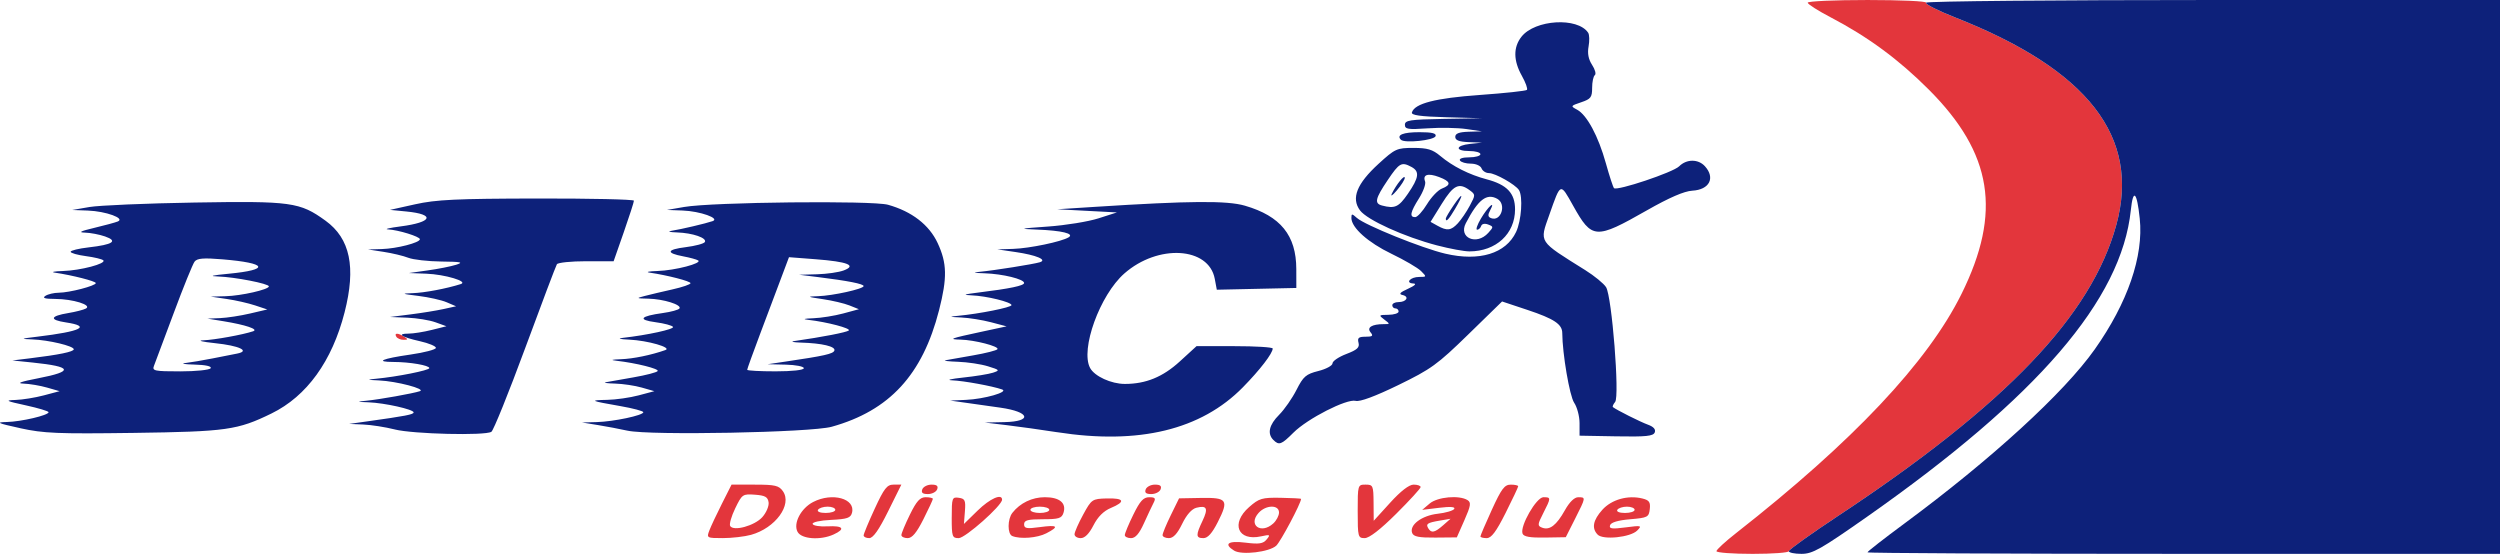 <?xml version="1.0" encoding="UTF-8" standalone="no"?>
<svg
   xmlns:dc="http://purl.org/dc/elements/1.1/"
   xmlns:cc="http://creativecommons.org/ns#"
   xmlns:rdf="http://www.w3.org/1999/02/22-rdf-syntax-ns#"
   xmlns:svg="http://www.w3.org/2000/svg"
   xmlns="http://www.w3.org/2000/svg"
   width="210.195mm"
   height="46.567mm"
   viewBox="0 0 210.195 46.567"
   version="1.1"
   id="svg5347">
  <defs
     id="defs5341" />
  <g
     id="layer1"
     transform="translate(84.887,-19.852)">
    <g
       id="g6273"
       transform="translate(3.522,37.42)">
      <path
         style="fill:#e3363c;stroke-width:0.265"
         d="m 15.358,28.73 c -0.917,-0.566 -0.51,-0.856 0.949,-0.673 1.146,0.143 1.481,0.093 1.781,-0.269 0.336,-0.405 0.295,-0.429 -0.47,-0.261 -1.957,0.43 -2.574,-1.081 -1.004,-2.46 0.84,-0.737 1.081,-0.809 2.646,-0.782 0.947,0.016 1.722,0.058 1.722,0.093 0,0.359 -1.723,3.603 -2.09,3.936 -0.592,0.536 -2.898,0.807 -3.532,0.416 z m 3.286,-2.285 c 0.266,-0.241 0.484,-0.658 0.484,-0.926 0,-0.666 -1.098,-0.646 -1.711,0.031 -0.923,1.019 0.192,1.832 1.227,0.895 z m 37.261,2.329 c 0,-0.124 0.744,-0.809 1.654,-1.521 9.832,-7.705 16.108,-14.364 18.953,-20.11 3.397,-6.862 2.605,-11.811 -2.747,-17.174 -2.527,-2.533 -5.133,-4.45 -8.268,-6.087 -1.055,-0.551 -1.918,-1.102 -1.918,-1.225 0,-0.123 2.269,-0.224 5.043,-0.224 2.773,0 4.98,0.101 4.904,0.224 -0.076,0.123 1.018,0.678 2.432,1.234 11.203,4.404 15.598,10.058 13.569,17.455 -2.091,7.623 -9.255,15.117 -23.374,24.452 -2.289,1.513 -4.161,2.853 -4.161,2.977 0,0.124 -1.369,0.225 -3.043,0.225 -1.673,0 -3.043,-0.101 -3.043,-0.226 z m -84.675,-1.737 c 0.134,-0.352 0.609,-1.364 1.056,-2.249 l 0.812,-1.609 h 1.966 c 1.697,0 2.019,0.076 2.355,0.555 0.797,1.138 -0.637,3.098 -2.682,3.666 -0.541,0.15 -1.606,0.274 -2.366,0.275 -1.353,0.001 -1.377,-0.012 -1.139,-0.638 z m 4.454,-1.124 c 0.335,-0.374 0.573,-0.935 0.529,-1.245 -0.065,-0.453 -0.291,-0.579 -1.146,-0.642 -1.03,-0.076 -1.086,-0.038 -1.659,1.142 -0.326,0.671 -0.517,1.342 -0.425,1.491 0.287,0.465 2.053,-0.023 2.701,-0.746 z m 2.964,1.236 c -0.381,-0.712 0.28,-1.978 1.313,-2.511 1.608,-0.832 3.576,-0.286 3.265,0.905 -0.114,0.436 -0.403,0.535 -1.762,0.6 -0.925,0.044 -1.592,0.192 -1.548,0.343 0.043,0.146 0.609,0.236 1.257,0.2 1.314,-0.071 1.527,0.217 0.505,0.683 -1.112,0.507 -2.702,0.391 -3.029,-0.22 z m 3.174,-1.854 c 0,-0.146 -0.291,-0.265 -0.646,-0.265 -0.355,0 -0.719,0.119 -0.809,0.265 -0.095,0.154 0.174,0.265 0.646,0.265 0.445,0 0.809,-0.119 0.809,-0.265 z m 2.381,2.154 c 0,-0.125 0.42,-1.137 0.934,-2.249 0.794,-1.719 1.032,-2.022 1.586,-2.022 h 0.652 l -1.115,2.249 c -0.774,1.56 -1.259,2.249 -1.586,2.249 -0.259,0 -0.47,-0.102 -0.47,-0.227 z m 3.175,-0.031 c 0,-0.142 0.322,-0.916 0.717,-1.72 0.558,-1.138 0.851,-1.461 1.323,-1.461 0.333,0 0.606,0.063 0.606,0.14 0,0.077 -0.359,0.851 -0.798,1.72 -0.571,1.132 -0.947,1.58 -1.323,1.58 -0.289,0 -0.525,-0.116 -0.525,-0.259 z m 4.233,-1.479 c 0,-1.651 0.03,-1.734 0.595,-1.654 0.521,0.074 0.585,0.217 0.512,1.143 l -0.083,1.058 1.151,-1.124 c 1.034,-1.01 2.057,-1.466 2.057,-0.918 0,0.49 -3.094,3.233 -3.646,3.233 -0.547,0 -0.588,-0.119 -0.588,-1.738 z m 5.093,1.563 c -0.42,-0.17 -0.415,-1.416 0.008,-1.954 0.652,-0.828 1.659,-1.311 2.73,-1.311 1.24,0 1.825,0.49 1.565,1.31 -0.148,0.466 -0.392,0.542 -1.742,0.542 -1.26,0 -1.57,0.083 -1.57,0.422 0,0.354 0.213,0.392 1.323,0.24 1.509,-0.208 1.664,-0.058 0.542,0.522 -0.754,0.39 -2.176,0.504 -2.857,0.228 z m 3.109,-2.206 c 0,-0.146 -0.357,-0.265 -0.794,-0.265 -0.437,0 -0.794,0.119 -0.794,0.265 0,0.146 0.357,0.265 0.794,0.265 0.437,0 0.794,-0.119 0.794,-0.265 z m 2.123,2.051 c 0.003,-0.182 0.331,-0.925 0.728,-1.652 0.703,-1.287 0.755,-1.322 1.978,-1.355 1.481,-0.04 1.615,0.271 0.346,0.801 -0.607,0.254 -1.094,0.74 -1.461,1.459 -0.364,0.713 -0.728,1.078 -1.074,1.078 -0.288,0 -0.521,-0.149 -0.518,-0.331 z m 4.227,0.072 c 0,-0.142 0.322,-0.916 0.717,-1.72 0.563,-1.148 0.849,-1.461 1.332,-1.461 0.502,0 0.571,0.085 0.373,0.463 -0.133,0.255 -0.498,1.029 -0.81,1.72 -0.399,0.884 -0.723,1.257 -1.09,1.257 -0.287,0 -0.523,-0.116 -0.523,-0.259 z m 3.175,0 c 0,-0.142 0.312,-0.895 0.693,-1.673 l 0.693,-1.414 1.834,-0.034 c 2.221,-0.041 2.367,0.167 1.423,2.029 -0.476,0.94 -0.843,1.35 -1.209,1.35 -0.64,0 -0.654,-0.241 -0.08,-1.443 0.505,-1.058 0.379,-1.334 -0.507,-1.112 -0.394,0.099 -0.827,0.587 -1.2,1.355 -0.405,0.833 -0.746,1.2 -1.116,1.2 -0.293,0 -0.533,-0.116 -0.533,-0.259 z M 25.743,25.427 c 0,-2.223 0.008,-2.249 0.661,-2.249 0.627,0 0.662,0.078 0.674,1.521 l 0.012,1.521 1.383,-1.521 c 0.894,-0.983 1.591,-1.521 1.972,-1.521 0.324,0 0.59,0.092 0.59,0.205 0,0.113 -0.925,1.125 -2.056,2.249 -1.33,1.322 -2.265,2.044 -2.646,2.044 -0.563,0 -0.589,-0.1 -0.589,-2.249 z m 4.58,1.816 c -0.256,-0.666 0.804,-1.464 2.144,-1.615 0.674,-0.076 1.301,-0.259 1.393,-0.407 0.11,-0.177 -0.321,-0.21 -1.263,-0.095 l -1.429,0.174 0.625,-0.531 c 0.661,-0.562 2.493,-0.727 3.189,-0.287 0.313,0.198 0.27,0.473 -0.265,1.684 l -0.639,1.448 -1.8,0.017 c -1.382,0.013 -1.836,-0.077 -1.955,-0.387 z m 2.601,-0.644 0.625,-0.549 -0.907,0.154 c -1.054,0.18 -1.194,0.276 -0.956,0.661 0.254,0.411 0.536,0.35 1.238,-0.266 z m 3.138,0.935 c 0,-0.078 0.433,-1.09 0.963,-2.249 0.807,-1.765 1.064,-2.106 1.587,-2.106 0.344,0 0.625,0.062 0.625,0.138 0,0.076 -0.478,1.088 -1.061,2.249 -0.792,1.575 -1.195,2.111 -1.587,2.111 -0.289,0 -0.526,-0.064 -0.526,-0.143 z m 3.542,-0.237 c -0.238,-0.619 1.162,-3.06 1.754,-3.06 0.649,0 0.649,0.042 -0.012,1.339 -0.491,0.963 -0.499,1.067 -0.096,1.222 0.63,0.242 1.204,-0.198 1.91,-1.46 0.389,-0.697 0.802,-1.1 1.124,-1.1 0.652,0 0.652,-0.004 -0.268,1.82 l -0.778,1.541 -1.748,0.03 c -1.253,0.021 -1.787,-0.072 -1.886,-0.331 z m 6.314,0.085 c -0.521,-0.535 -0.391,-1.217 0.397,-2.091 0.779,-0.865 2.157,-1.25 3.376,-0.944 0.565,0.142 0.677,0.306 0.61,0.892 -0.078,0.674 -0.181,0.727 -1.65,0.851 -1.014,0.086 -1.61,0.263 -1.689,0.502 -0.099,0.3 0.145,0.335 1.302,0.183 1.338,-0.175 1.397,-0.159 0.981,0.263 -0.568,0.575 -2.871,0.814 -3.327,0.345 z m 3.109,-2.086 c 0,-0.146 -0.291,-0.265 -0.646,-0.265 -0.355,0 -0.719,0.119 -0.809,0.265 -0.095,0.154 0.174,0.265 0.646,0.265 0.445,0 0.809,-0.119 0.809,-0.265 z M -10.865,23.575 c 0.084,-0.218 0.433,-0.397 0.777,-0.397 0.447,0 0.581,0.113 0.473,0.397 -0.084,0.218 -0.433,0.397 -0.777,0.397 -0.447,0 -0.581,-0.113 -0.473,-0.397 z m 18.785,0 c 0.084,-0.218 0.433,-0.397 0.777,-0.397 0.447,0 0.581,0.113 0.473,0.397 -0.084,0.218 -0.433,0.397 -0.777,0.397 -0.447,0 -0.581,-0.113 -0.473,-0.397 z M -55.087,10.743 c -0.207,-0.335 0.143,-0.335 0.661,0 0.342,0.221 0.335,0.257 -0.051,0.261 -0.246,0.002 -0.521,-0.115 -0.611,-0.261 z"
         id="path6277" />
      <path
         style="fill:#0d217a;stroke-width:0.265"
         d="m 61.991,28.774 c 0,-0.124 1.873,-1.463 4.161,-2.977 C 80.271,16.462 87.434,8.968 89.526,1.345 91.555,-6.052 87.16,-11.706 75.957,-16.11 c -1.414,-0.556 -2.508,-1.111 -2.432,-1.234 0.076,-0.123 10.966,-0.224 24.2,-0.224 h 24.061 V 5.716 28.999 H 95.196 c -14.625,0 -26.591,-0.058 -26.591,-0.128 0,-0.071 1.399,-1.162 3.109,-2.425 7.319,-5.408 13.424,-10.996 16,-14.644 2.768,-3.92 4.115,-7.834 3.783,-10.989 C 91.259,-1.462 90.941,-1.761 90.746,0.104 89.959,7.635 82.926,15.807 68.548,25.895 c -3.873,2.717 -4.556,3.104 -5.49,3.104 -0.587,0 -1.067,-0.101 -1.067,-0.225 z M 18.652,19.421 c -0.53,-0.53 -0.36,-1.269 0.488,-2.116 0.443,-0.443 1.099,-1.385 1.458,-2.093 0.574,-1.133 0.795,-1.323 1.84,-1.587 0.653,-0.164 1.188,-0.454 1.188,-0.643 0,-0.189 0.522,-0.543 1.16,-0.786 0.919,-0.351 1.132,-0.548 1.027,-0.948 -0.106,-0.406 0.01,-0.505 0.593,-0.505 0.587,0 0.667,-0.07 0.421,-0.366 -0.342,-0.411 0.107,-0.692 1.105,-0.692 0.548,0 0.548,-0.007 0.045,-0.388 -0.486,-0.367 -0.467,-0.389 0.346,-0.397 0.473,-0.005 0.86,-0.127 0.86,-0.273 0,-0.146 -0.119,-0.265 -0.265,-0.265 -0.146,0 -0.265,-0.119 -0.265,-0.265 0,-0.146 0.231,-0.265 0.514,-0.265 0.677,0 0.946,-0.459 0.35,-0.595 C 29.17,7.159 29.289,7.023 29.976,6.71 30.555,6.446 30.723,6.28 30.424,6.267 29.706,6.234 30.171,5.716 30.918,5.716 c 0.63,0 0.634,-0.012 0.152,-0.494 C 30.799,4.951 29.679,4.297 28.582,3.769 26.613,2.822 25.214,1.572 25.214,0.76 c 0,-0.379 0.043,-0.379 0.463,-0.004 0.68,0.607 5.491,2.552 7.436,3.005 2.871,0.67 5.086,-0.01 5.947,-1.824 0.451,-0.951 0.59,-2.994 0.239,-3.53 -0.304,-0.466 -1.995,-1.42 -2.518,-1.421 -0.259,-5.557e-4 -0.54,-0.18 -0.624,-0.398 -0.086,-0.224 -0.48,-0.397 -0.902,-0.397 -0.412,0 -0.823,-0.119 -0.913,-0.265 -0.097,-0.157 0.218,-0.265 0.778,-0.265 0.518,0 0.942,-0.119 0.942,-0.265 0,-0.146 -0.417,-0.265 -0.926,-0.265 -1.238,0 -1.187,-0.47 0.066,-0.601 l 0.992,-0.104 -1.124,-0.044 c -0.803,-0.032 -1.124,-0.158 -1.124,-0.441 0,-0.285 0.317,-0.407 1.124,-0.432 L 36.194,-6.526 34.871,-6.719 c -0.728,-0.106 -2.186,-0.133 -3.241,-0.059 -1.658,0.116 -1.918,0.075 -1.918,-0.301 0,-0.377 0.433,-0.443 3.241,-0.492 L 36.194,-7.626 33.198,-7.711 c -2.2,-0.062 -2.969,-0.17 -2.896,-0.406 0.233,-0.753 1.975,-1.2 5.718,-1.467 2.087,-0.149 3.865,-0.34 3.95,-0.426 0.085,-0.085 -0.105,-0.616 -0.421,-1.18 -0.722,-1.284 -0.734,-2.402 -0.035,-3.29 1.137,-1.446 4.723,-1.661 5.606,-0.336 0.107,0.16 0.123,0.679 0.036,1.152 -0.107,0.586 -0.013,1.082 0.297,1.555 0.25,0.381 0.353,0.768 0.228,0.859 -0.124,0.091 -0.226,0.571 -0.226,1.068 0,0.795 -0.11,0.939 -0.924,1.213 -0.898,0.302 -0.907,0.32 -0.339,0.624 0.826,0.442 1.783,2.225 2.417,4.503 0.299,1.073 0.607,2.015 0.685,2.093 0.252,0.252 4.971,-1.329 5.476,-1.835 0.625,-0.625 1.606,-0.627 2.169,-0.006 0.89,0.984 0.378,1.973 -1.064,2.054 -0.679,0.038 -1.938,0.584 -3.823,1.657 C 45.733,2.579 45.441,2.56 43.858,-0.271 42.763,-2.228 42.821,-2.25 41.855,0.491 41.022,2.854 40.891,2.651 44.871,5.141 c 0.774,0.484 1.564,1.131 1.756,1.438 0.488,0.782 1.151,9.179 0.761,9.649 -0.159,0.192 -0.243,0.387 -0.186,0.433 0.286,0.233 2.31,1.249 2.943,1.477 0.476,0.172 0.672,0.393 0.574,0.649 -0.121,0.315 -0.73,0.378 -3.236,0.332 l -3.087,-0.056 v -1.051 c 0,-0.578 -0.204,-1.351 -0.453,-1.718 C 43.561,15.733 42.952,12.161 42.943,10.431 42.939,9.689 42.254,9.235 40.019,8.49 L 37.883,7.779 35.033,10.558 c -2.593,2.529 -3.123,2.912 -5.877,4.251 -1.946,0.946 -3.225,1.42 -3.581,1.327 -0.749,-0.196 -4.054,1.492 -5.236,2.674 -1.014,1.014 -1.212,1.086 -1.687,0.611 z M 0.475,18.772 C -0.834,18.568 -2.739,18.301 -3.758,18.18 l -1.852,-0.221 1.654,-0.036 c 2.375,-0.052 2.155,-0.859 -0.331,-1.214 -0.728,-0.104 -1.978,-0.28 -2.778,-0.393 l -1.455,-0.204 1.323,-0.059 c 1.558,-0.07 3.634,-0.668 3.043,-0.876 -0.808,-0.285 -3.246,-0.731 -4.187,-0.766 -0.544,-0.02 -0.145,-0.123 0.906,-0.234 1.033,-0.109 2.164,-0.293 2.514,-0.409 0.598,-0.199 0.572,-0.231 -0.423,-0.539 -0.582,-0.181 -1.713,-0.351 -2.514,-0.379 -0.8,-0.028 -1.277,-0.086 -1.058,-0.128 0.218,-0.043 1.265,-0.227 2.327,-0.411 1.062,-0.183 1.983,-0.419 2.047,-0.523 0.146,-0.237 -1.93,-0.773 -3.102,-0.801 -1.074,-0.026 -0.9,-0.091 1.762,-0.663 L -3.777,9.871 -5.09,9.525 C -5.813,9.335 -6.94,9.155 -7.595,9.125 c -1.031,-0.047 -1.066,-0.066 -0.265,-0.14 1.775,-0.165 4.498,-0.709 4.498,-0.898 0,-0.257 -2.107,-0.773 -3.358,-0.823 -0.789,-0.032 -0.663,-0.083 0.58,-0.237 2.658,-0.329 3.836,-0.576 3.836,-0.804 0,-0.321 -1.795,-0.762 -3.307,-0.812 -0.969,-0.032 -1.075,-0.067 -0.397,-0.13 1.179,-0.11 4.506,-0.639 5.027,-0.8 C -0.326,4.278 -1.279,3.878 -3.022,3.623 L -4.552,3.399 -3.229,3.358 C -1.844,3.314 0.844,2.753 1.443,2.383 1.942,2.074 0.866,1.815 -1.245,1.734 -2.805,1.675 -2.716,1.651 -0.288,1.479 1.185,1.375 3.09,1.065 3.946,0.791 L 5.502,0.292 2.989,0.16 0.475,0.027 3.65,-0.176 c 7.978,-0.511 11.109,-0.535 12.608,-0.099 3.002,0.873 4.318,2.495 4.323,5.33 l 0.003,1.588 -3.343,0.074 -3.343,0.074 -0.173,-0.922 C 13.222,3.185 8.95,2.937 6.123,5.426 4.066,7.236 2.408,11.809 3.243,13.369 c 0.375,0.7 1.776,1.343 2.928,1.343 1.757,0 3.187,-0.585 4.613,-1.888 l 1.408,-1.287 h 3.204 c 1.762,0 3.203,0.089 3.202,0.198 -0.004,0.408 -1.066,1.79 -2.502,3.253 -3.516,3.585 -8.754,4.853 -15.62,3.783 z M -86.705,18.433 c -1.93,-0.424 -2.09,-0.498 -1.128,-0.52 1.215,-0.028 3.51,-0.567 3.51,-0.824 0,-0.087 -0.863,-0.347 -1.918,-0.577 -1.684,-0.368 -1.789,-0.423 -0.86,-0.453 0.582,-0.019 1.654,-0.193 2.381,-0.386 l 1.323,-0.352 -1.058,-0.303 c -0.582,-0.167 -1.475,-0.317 -1.984,-0.333 -0.624,-0.021 -0.214,-0.168 1.257,-0.452 2.999,-0.58 2.861,-0.974 -0.46,-1.317 l -1.723,-0.178 1.455,-0.177 c 2.464,-0.3 3.704,-0.555 3.704,-0.762 0,-0.277 -2.123,-0.782 -3.491,-0.831 -1.035,-0.037 -0.994,-0.058 0.448,-0.231 3.678,-0.443 4.537,-0.874 2.384,-1.197 -1.422,-0.213 -1.342,-0.533 0.197,-0.787 0.618,-0.102 1.287,-0.274 1.487,-0.383 0.535,-0.291 -1.101,-0.8 -2.586,-0.805 -0.883,-0.003 -1.108,-0.074 -0.82,-0.261 0.218,-0.141 0.723,-0.258 1.121,-0.261 0.895,-0.005 3.113,-0.582 3.113,-0.81 0,-0.158 -1.98,-0.662 -3.44,-0.877 -0.364,-0.053 -0.066,-0.115 0.661,-0.137 1.495,-0.045 3.685,-0.624 3.409,-0.901 -0.1,-0.1 -0.759,-0.259 -1.465,-0.352 -0.705,-0.094 -1.283,-0.258 -1.283,-0.366 0,-0.108 0.685,-0.275 1.521,-0.37 2.041,-0.233 2.486,-0.531 1.375,-0.918 -0.472,-0.165 -1.228,-0.309 -1.679,-0.321 -0.605,-0.016 -0.403,-0.122 0.767,-0.4 0.873,-0.208 1.766,-0.45 1.984,-0.539 0.643,-0.261 -1.001,-0.86 -2.514,-0.916 l -1.323,-0.049 1.455,-0.251 c 0.8,-0.138 4.767,-0.307 8.815,-0.375 8.15,-0.137 8.872,-0.037 11.03,1.526 2.075,1.503 2.576,3.906 1.604,7.703 -1.05,4.107 -3.178,7.053 -6.141,8.503 -2.858,1.398 -3.776,1.528 -11.604,1.636 -6.371,0.088 -7.556,0.039 -9.525,-0.394 z m 16.007,-5.044 c 0.101,-0.163 -0.425,-0.28 -1.373,-0.304 -0.845,-0.022 -1.18,-0.081 -0.743,-0.132 0.437,-0.051 1.449,-0.222 2.249,-0.38 0.8,-0.159 1.74,-0.344 2.089,-0.412 1.129,-0.221 0.192,-0.662 -1.862,-0.877 -1.071,-0.112 -1.509,-0.22 -0.974,-0.24 0.925,-0.034 3.339,-0.472 4.187,-0.76 0.486,-0.165 -0.627,-0.54 -2.514,-0.847 l -1.323,-0.215 1.058,-0.044 c 0.582,-0.024 1.713,-0.198 2.514,-0.386 l 1.455,-0.341 -1.032,-0.343 c -0.568,-0.188 -1.639,-0.432 -2.381,-0.54 l -1.349,-0.198 1.253,-0.033 c 1.321,-0.035 3.642,-0.563 3.642,-0.829 0,-0.226 -2.868,-0.785 -4.249,-0.829 -0.828,-0.026 -0.578,-0.094 0.846,-0.23 3.536,-0.338 3.3,-0.897 -0.514,-1.215 -1.582,-0.132 -2.113,-0.088 -2.33,0.193 -0.155,0.2 -0.946,2.15 -1.757,4.333 -0.812,2.183 -1.558,4.177 -1.659,4.432 -0.166,0.42 0.038,0.463 2.211,0.463 1.317,0 2.468,-0.119 2.557,-0.265 z m 15.478,5.148 c -0.8,-0.2 -1.991,-0.386 -2.646,-0.413 l -1.191,-0.05 1.455,-0.204 c 3.328,-0.466 3.969,-0.59 3.969,-0.766 0,-0.251 -2.432,-0.795 -3.79,-0.847 -1.036,-0.04 -1.047,-0.048 -0.178,-0.133 1.106,-0.108 3.939,-0.614 4.498,-0.803 0.536,-0.182 -1.955,-0.837 -3.44,-0.904 -1.031,-0.047 -1.066,-0.066 -0.265,-0.14 1.762,-0.164 4.498,-0.709 4.498,-0.895 0,-0.233 -1.64,-0.515 -3.021,-0.518 -1.588,-0.004 -0.961,-0.278 1.421,-0.62 1.182,-0.17 2.15,-0.424 2.152,-0.565 0.002,-0.141 -0.602,-0.393 -1.341,-0.559 -1.561,-0.352 -1.993,-0.639 -0.96,-0.639 0.396,0 1.275,-0.14 1.953,-0.31 l 1.232,-0.31 -0.917,-0.331 c -0.504,-0.182 -1.571,-0.357 -2.372,-0.389 l -1.455,-0.058 1.72,-0.217 c 0.946,-0.119 2.196,-0.322 2.778,-0.45 l 1.058,-0.233 -0.794,-0.339 c -0.437,-0.187 -1.508,-0.427 -2.381,-0.534 -1.409,-0.173 -1.461,-0.199 -0.467,-0.231 0.984,-0.032 2.841,-0.383 4.039,-0.764 0.672,-0.214 -1.333,-0.815 -2.91,-0.873 l -1.455,-0.054 1.587,-0.222 c 0.873,-0.122 1.945,-0.335 2.381,-0.473 0.658,-0.208 0.445,-0.255 -1.24,-0.274 -1.118,-0.013 -2.368,-0.155 -2.778,-0.316 -0.41,-0.161 -1.34,-0.384 -2.068,-0.496 l -1.323,-0.203 1.16,-0.033 c 1.263,-0.036 3.206,-0.537 3.206,-0.827 0,-0.221 -1.811,-0.781 -2.677,-0.827 -0.347,-0.018 0.132,-0.132 1.064,-0.253 2.67,-0.346 2.932,-1.01 0.494,-1.25 l -1.395,-0.137 2.117,-0.471 c 1.766,-0.393 3.464,-0.473 10.253,-0.486 4.475,-0.008 8.138,0.074 8.14,0.183 0.002,0.109 -0.382,1.3 -0.852,2.646 l -0.856,2.447 H -39.123 c -1.269,0 -2.377,0.114 -2.464,0.253 -0.086,0.139 -1.289,3.32 -2.672,7.069 -1.384,3.748 -2.66,6.907 -2.836,7.019 -0.532,0.338 -6.568,0.192 -8.125,-0.197 z m 19.579,0.107 c -0.655,-0.145 -1.786,-0.36 -2.514,-0.477 l -1.323,-0.214 1.237,-0.033 c 1.419,-0.038 3.923,-0.567 3.923,-0.83 0,-0.097 -0.863,-0.328 -1.918,-0.512 -2.566,-0.449 -2.669,-0.497 -1.124,-0.527 0.728,-0.014 1.918,-0.184 2.646,-0.378 l 1.323,-0.352 -1.058,-0.303 c -0.582,-0.167 -1.594,-0.317 -2.249,-0.335 -0.655,-0.018 -1.012,-0.067 -0.794,-0.11 0.218,-0.043 1.265,-0.227 2.327,-0.411 1.062,-0.183 1.986,-0.424 2.054,-0.534 0.119,-0.192 -1.803,-0.672 -3.455,-0.863 -0.552,-0.064 -0.441,-0.104 0.366,-0.131 1.024,-0.035 2.537,-0.347 3.735,-0.769 0.591,-0.208 -1.484,-0.806 -3.043,-0.877 -0.813,-0.037 -1.017,-0.095 -0.529,-0.15 2.089,-0.237 4.333,-0.728 4.213,-0.922 -0.074,-0.119 -0.734,-0.296 -1.468,-0.393 -1.538,-0.204 -1.295,-0.509 0.615,-0.772 0.698,-0.096 1.329,-0.271 1.401,-0.389 0.191,-0.309 -1.351,-0.791 -2.619,-0.819 -1.036,-0.023 -1.049,-0.033 -0.291,-0.231 0.437,-0.114 1.478,-0.36 2.315,-0.548 0.837,-0.187 1.521,-0.422 1.521,-0.521 0,-0.168 -1.935,-0.668 -3.44,-0.889 -0.364,-0.053 -0.066,-0.115 0.661,-0.137 1.466,-0.044 3.801,-0.653 3.416,-0.891 -0.135,-0.083 -0.692,-0.235 -1.238,-0.338 -1.493,-0.28 -1.416,-0.574 0.202,-0.776 0.796,-0.1 1.517,-0.292 1.6,-0.427 0.212,-0.342 -1.018,-0.768 -2.344,-0.811 -0.645,-0.021 -0.831,-0.079 -0.446,-0.139 0.787,-0.122 2.88,-0.614 3.44,-0.809 0.665,-0.231 -1.044,-0.839 -2.514,-0.894 l -1.323,-0.049 1.455,-0.251 c 2.377,-0.41 15.813,-0.554 17.136,-0.184 1.999,0.56 3.459,1.687 4.174,3.224 0.787,1.691 0.812,2.918 0.115,5.644 -1.387,5.423 -4.168,8.442 -9.025,9.796 -1.742,0.486 -15.28,0.746 -17.163,0.33 z m 14.817,-5.255 c 0,-0.146 -0.685,-0.28 -1.521,-0.299 l -1.521,-0.035 1.455,-0.215 c 3.338,-0.493 4.062,-0.657 4.156,-0.937 0.114,-0.341 -1.037,-0.614 -2.8,-0.666 -0.673,-0.02 -0.926,-0.079 -0.562,-0.131 2.367,-0.34 4.396,-0.734 4.573,-0.888 0.203,-0.176 -1.822,-0.71 -3.382,-0.891 -0.543,-0.063 -0.418,-0.106 0.397,-0.137 0.655,-0.025 1.786,-0.206 2.514,-0.402 L -16.194,8.43 -16.984,8.114 c -0.435,-0.174 -1.447,-0.413 -2.249,-0.531 -1.327,-0.196 -1.364,-0.218 -0.408,-0.247 1.255,-0.039 3.844,-0.612 3.844,-0.851 0,-0.184 -1.331,-0.446 -3.836,-0.756 l -1.587,-0.196 1.504,-0.04 c 0.827,-0.022 1.839,-0.168 2.249,-0.324 1.113,-0.423 0.336,-0.732 -2.363,-0.94 L -22.073,4.056 -22.758,5.878 c -0.377,1.002 -1.167,3.103 -1.757,4.669 -0.589,1.566 -1.072,2.905 -1.072,2.977 0,0.071 1.072,0.13 2.381,0.13 1.411,0 2.381,-0.108 2.381,-0.265 z M 32.437,3.071 C 29.651,2.341 26.542,0.929 25.938,0.12 25.178,-0.898 25.665,-2.12 27.501,-3.798 c 1.384,-1.265 1.535,-1.334 2.922,-1.334 1.181,0 1.616,0.13 2.263,0.674 1.043,0.878 2.427,1.575 3.907,1.968 1.705,0.453 2.38,1.169 2.38,2.524 0,2.059 -1.601,3.534 -3.836,3.535 -0.437,2.011e-4 -1.651,-0.224 -2.699,-0.499 z m 4.281,-1.054 c 0.456,-0.504 0.455,-0.531 -0.009,-0.709 -0.287,-0.11 -0.526,-0.058 -0.587,0.127 -0.057,0.172 -0.209,0.312 -0.338,0.312 -0.128,0 0.012,-0.417 0.313,-0.927 0.591,-1.001 1.273,-1.623 0.789,-0.719 -0.219,0.409 -0.202,0.567 0.074,0.673 0.839,0.322 1.318,-1.178 0.519,-1.625 -0.889,-0.498 -1.614,0.065 -2.647,2.055 -0.636,1.225 0.91,1.892 1.886,0.813 z M 34.164,1.206 c 0.277,-0.298 0.729,-0.961 1.002,-1.474 0.49,-0.916 0.489,-0.939 -0.015,-1.311 -0.894,-0.658 -1.359,-0.431 -2.337,1.143 L 31.869,1.086 32.444,1.407 c 0.814,0.455 1.145,0.416 1.72,-0.201 z m -1.013,-0.399 c 0,-0.08 0.298,-0.584 0.661,-1.12 0.804,-1.183 0.873,-0.974 0.106,0.325 -0.52,0.882 -0.768,1.138 -0.768,0.795 z m -1.584,-1.202 c 0.362,-0.596 0.926,-1.188 1.253,-1.316 0.816,-0.319 0.747,-0.602 -0.237,-0.973 -0.931,-0.351 -1.394,-0.206 -1.174,0.369 0.081,0.21 -0.149,0.85 -0.511,1.423 -0.733,1.162 -0.819,1.581 -0.323,1.581 0.184,0 0.63,-0.488 0.992,-1.084 z M 29.964,-1.277 c 0.937,-1.362 1.004,-1.878 0.295,-2.258 -0.831,-0.445 -1.016,-0.342 -1.995,1.112 -1.05,1.559 -1.138,1.962 -0.47,2.136 1.074,0.281 1.398,0.133 2.17,-0.99 z M 28.62,-1.295 c 0.384,-0.783 1.074,-1.627 1.082,-1.323 0.004,0.146 -0.296,0.622 -0.667,1.058 -0.371,0.437 -0.557,0.556 -0.415,0.265 z m 0.758,-4.523 c -0.401,-0.401 0.176,-0.636 1.562,-0.636 1.051,0 1.431,0.093 1.353,0.331 -0.117,0.354 -2.605,0.615 -2.915,0.306 z"
         id="path6275" />
    </g>
  </g>
</svg>
